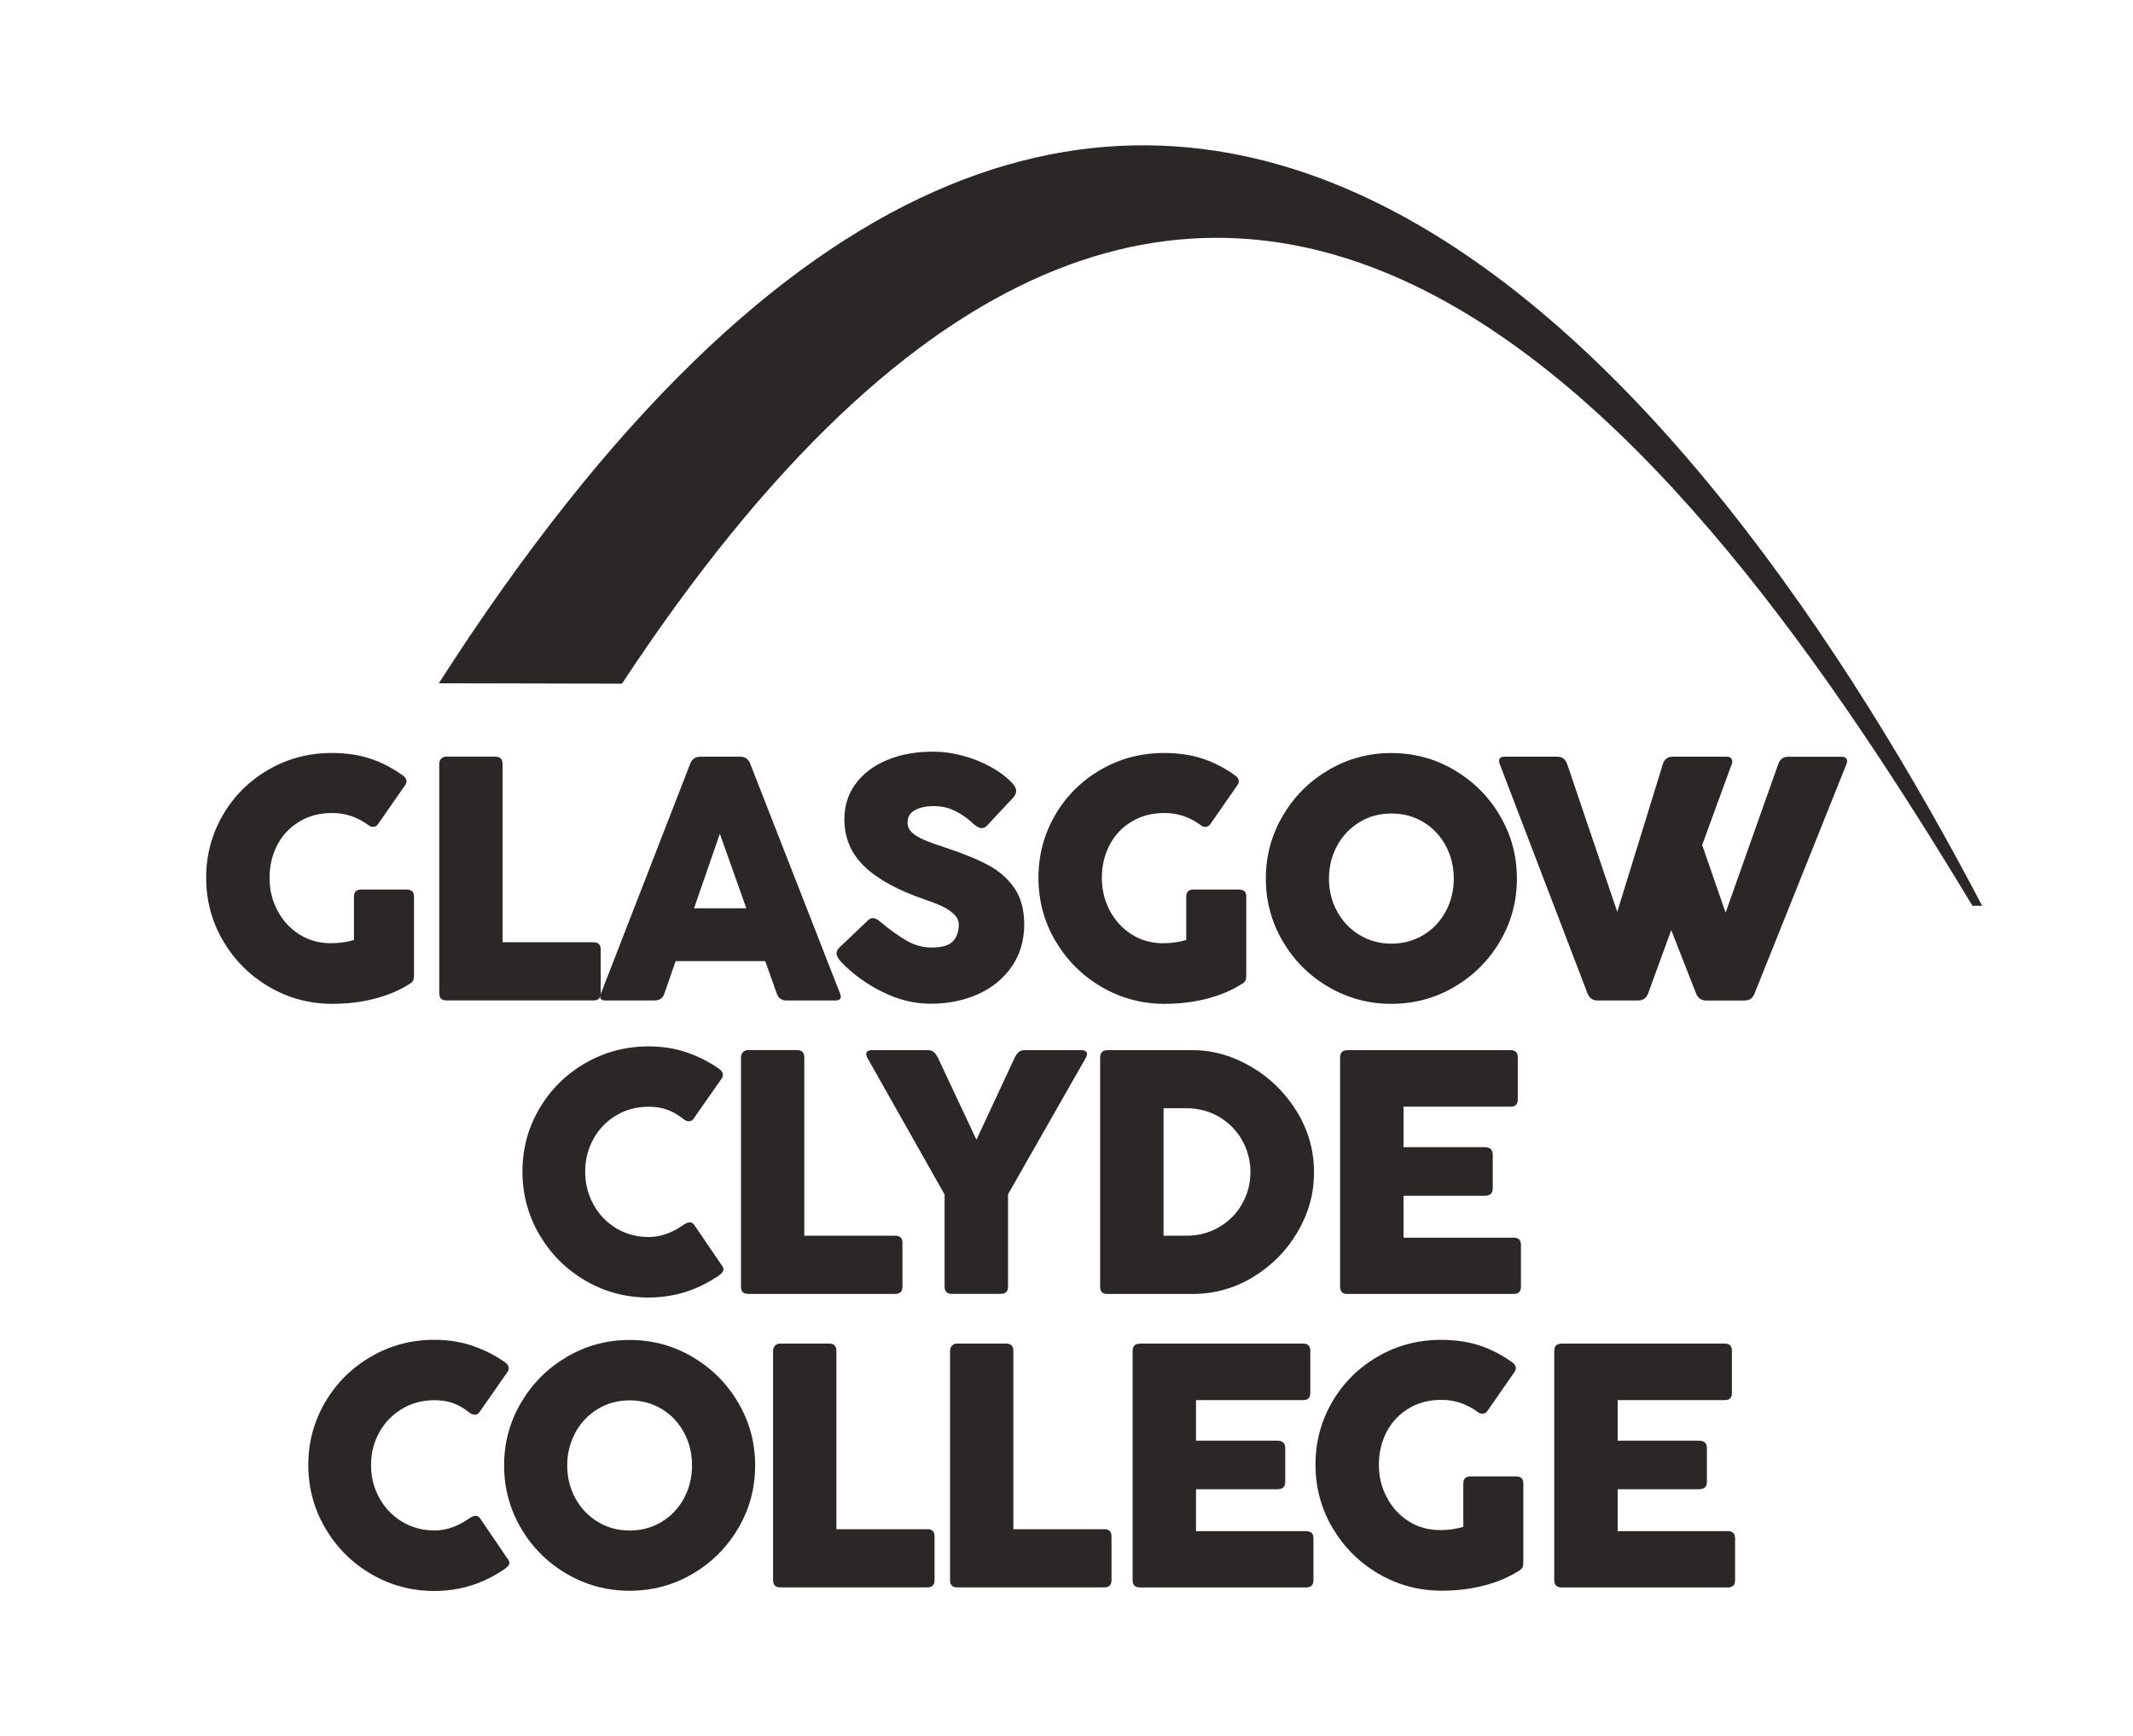 <?xml version="1.0" encoding="UTF-8"?>
<svg id="Layer_2" data-name="Layer 2" xmlns="http://www.w3.org/2000/svg" viewBox="0 0 384.88 313.34">
  <defs>
    <style>
      .cls-1 {
        fill: #2b2727;
        /*fbeee4*/
        stroke-width: 0px;
      }
    </style>
  </defs>
  <g id="Layer_1-2" data-name="Layer 1-2" transform="translate(5 0)">
    <g>
      <path class="cls-1" d="M350.91,163.47h1.75c-47.91-91.53-153.56-234.94-278.48-40.16l33.05.07c106.7-161.96,193.6-42.94,243.69,40.1"/>
      <path class="cls-1" d="M58.87,169.66v-7.83c0-.87.43-1.3,1.3-1.3h8.27c.33,0,.62.09.88.27s.38.52.38,1.02v14.31c0,.33-.05.6-.16.82-.1.22-.28.41-.56.57-1.81,1.17-3.92,2.07-6.34,2.7s-4.97.94-7.67.94c-4.11,0-7.91-1.02-11.4-3.06-3.49-2.04-6.25-4.8-8.3-8.28s-3.07-7.29-3.07-11.4,1.01-7.89,3.02-11.34,4.75-6.17,8.23-8.18c3.46-2.01,7.27-3.01,11.4-3.01,2.59,0,4.91.34,6.97,1.02,2.06.68,4.04,1.71,5.95,3.09.39.31.58.64.58.98,0,.22-.07.45-.22.68l-4.9,7.04c-.22.35-.53.52-.92.52-.29,0-.57-.1-.83-.31-2-1.46-4.16-2.19-6.51-2.19s-4.22.52-5.94,1.54c-1.72,1.03-3.05,2.43-3.98,4.21-.93,1.78-1.41,3.76-1.41,5.94s.47,4.11,1.43,5.92,2.27,3.25,3.95,4.3c1.67,1.06,3.56,1.59,5.66,1.59,1.48,0,2.87-.19,4.16-.58"/>
      <path class="cls-1" d="M74.62,136.91c.23-.23.54-.36.91-.36h8.85c.87,0,1.3.44,1.3,1.32v32.18h16.41c.87,0,1.3.43,1.3,1.3v7.89c0,.87-.43,1.3-1.3,1.3h-26.56c-.84,0-1.27-.43-1.27-1.3v-41.37c0-.41.12-.73.36-.97"/>
      <path class="cls-1" d="M129.67,163.92l-4.78-13.45-4.66,13.45h9.44ZM121.35,136.56h7.25c.87,0,1.46.44,1.79,1.32l16.17,41.37c.1.27.16.47.16.62,0,.45-.33.68-.99.68h-8.83c-.88,0-1.47-.43-1.76-1.3l-2.06-5.8h-16.17l-2.01,5.8c-.27.87-.87,1.3-1.79,1.3h-8.83c-.66,0-.99-.22-.99-.68,0-.14.05-.35.16-.62l16.07-41.37c.33-.88.93-1.32,1.82-1.32"/>
      <path class="cls-1" d="M146.17,172.76c-.14-.23-.22-.48-.22-.72,0-.35.17-.7.52-1.05l5.12-4.87c.28-.29.58-.43.89-.43.41,0,.87.22,1.39.68,1.57,1.33,3.09,2.44,4.58,3.31s3.03,1.32,4.61,1.32c1.87,0,3.16-.37,3.87-1.11.71-.74,1.07-1.75,1.07-3.02,0-.76-.33-1.43-.99-2.01-.66-.57-1.39-1.04-2.21-1.4s-1.78-.73-2.91-1.12c-4.9-1.68-8.54-3.68-10.93-5.99-2.4-2.31-3.6-5.14-3.6-8.52,0-2.41.67-4.53,2.02-6.37,1.35-1.84,3.23-3.27,5.66-4.29,2.42-1.02,5.21-1.52,8.36-1.52,1.75,0,3.53.25,5.35.74,1.82.49,3.51,1.17,5.09,2.05s2.87,1.86,3.9,2.98c.41.47.62.92.62,1.32,0,.45-.24.92-.71,1.39l-4.54,4.85c-.31.31-.62.47-.96.47-.43,0-.95-.27-1.54-.8-.57-.56-1.24-1.08-1.99-1.57s-1.53-.88-2.33-1.17c-.82-.29-1.79-.43-2.9-.43-1.27,0-2.36.23-3.27.71s-1.36,1.22-1.36,2.25c0,.7.27,1.3.79,1.79.52.49,1.26.94,2.19,1.34.93.4,2.24.87,3.9,1.41,3.23,1.07,5.83,2.14,7.79,3.21s3.51,2.46,4.66,4.16c1.14,1.71,1.72,3.86,1.72,6.48,0,2.84-.73,5.35-2.19,7.51-1.46,2.17-3.47,3.85-6.04,5.03-2.57,1.18-5.46,1.77-8.67,1.77-2.9,0-5.79-.7-8.65-2.11-2.87-1.41-5.35-3.21-7.45-5.39-.28-.32-.5-.61-.65-.85"/>
      <path class="cls-1" d="M209.05,169.66v-7.83c0-.87.43-1.3,1.3-1.3h8.27c.33,0,.62.09.88.27s.38.52.38,1.02v14.31c0,.33-.05.6-.16.82-.1.22-.28.41-.56.57-1.81,1.17-3.92,2.07-6.34,2.7s-4.97.94-7.67.94c-4.11,0-7.91-1.02-11.4-3.06-3.49-2.04-6.25-4.8-8.3-8.28s-3.07-7.29-3.07-11.4,1.01-7.89,3.02-11.34,4.75-6.17,8.23-8.18c3.46-2.01,7.27-3.01,11.4-3.01,2.59,0,4.91.34,6.97,1.02,2.06.68,4.04,1.71,5.95,3.09.39.31.58.64.58.98,0,.22-.07.45-.22.68l-4.9,7.04c-.22.35-.53.52-.92.52-.29,0-.57-.1-.83-.31-2-1.46-4.16-2.19-6.51-2.19s-4.22.52-5.94,1.54c-1.72,1.03-3.05,2.43-3.98,4.21s-1.41,3.76-1.41,5.94.47,4.11,1.43,5.92,2.27,3.25,3.95,4.3c1.67,1.06,3.56,1.59,5.66,1.59,1.48,0,2.87-.19,4.16-.58"/>
      <path class="cls-1" d="M236.27,164.48c.97,1.79,2.32,3.21,4.04,4.25,1.72,1.05,3.64,1.57,5.75,1.57s4.06-.52,5.79-1.57c1.72-1.05,3.06-2.46,4.02-4.25.97-1.79,1.45-3.76,1.45-5.92s-.48-4.14-1.45-5.94-2.31-3.21-4.02-4.25-3.65-1.56-5.79-1.56-4.04.52-5.75,1.56-3.06,2.46-4.04,4.25c-.97,1.8-1.47,3.78-1.47,5.94s.49,4.14,1.47,5.92M226.47,147.21c2.03-3.46,4.79-6.22,8.25-8.25,3.46-2.04,7.24-3.06,11.34-3.06s7.87,1.02,11.34,3.06c3.46,2.04,6.22,4.79,8.25,8.25,2.04,3.46,3.06,7.24,3.06,11.34s-1.02,7.88-3.06,11.34c-2.04,3.46-4.79,6.21-8.25,8.23s-7.24,3.04-11.34,3.04-7.88-1.02-11.34-3.04c-3.46-2.02-6.22-4.77-8.25-8.23-2.03-3.46-3.06-7.24-3.06-11.34s1.02-7.87,3.06-11.34"/>
      <path class="cls-1" d="M292.4,179.25c-.31.87-.91,1.3-1.79,1.3h-7.38c-.84,0-1.44-.43-1.79-1.3l-15.83-41.37c-.08-.25-.12-.42-.12-.52,0-.53.32-.8.96-.8h9.57c.87,0,1.45.44,1.76,1.32l9.04,26.68,8.23-26.68c.27-.88.87-1.32,1.79-1.32h9.81c.29,0,.52.08.68.25s.24.37.24.62c0,.14-.03.3-.09.46l-5.34,14.6,4.23,12.21,9.5-26.81c.31-.88.91-1.32,1.79-1.32h9.68c.31,0,.55.07.71.22.17.14.25.34.25.58,0,.1-.04.27-.12.52l-16.57,41.37c-.33.87-.93,1.3-1.82,1.3h-6.94c-.87,0-1.47-.43-1.82-1.3l-4.47-11.41-4.16,11.41h.02Z"/>
      <path class="cls-1" d="M119.43,220.58c.35,0,.64.17.87.52l4.85,7.13c.27.33.4.62.4.87,0,.33-.27.68-.8,1.05-3.83,2.67-8.08,4.01-12.74,4.01-4.11,0-7.91-1.02-11.4-3.06-3.49-2.04-6.24-4.8-8.28-8.28s-3.06-7.29-3.06-11.4,1.02-7.89,3.06-11.36c2.03-3.46,4.8-6.19,8.28-8.2,3.49-2.01,7.29-3.02,11.4-3.02,2.51,0,4.85.37,7,1.12,2.16.75,4.11,1.76,5.86,3.01.37.29.56.62.56,1.02,0,.21-.05.39-.15.56l-5.15,7.37c-.21.29-.48.43-.83.43s-.66-.13-.98-.4c-.99-.78-1.97-1.35-2.96-1.7-.99-.35-2.1-.52-3.33-.52-2.16,0-4.1.52-5.84,1.56s-3.11,2.45-4.1,4.23-1.5,3.75-1.5,5.91.5,4.15,1.5,5.95c1,1.81,2.37,3.24,4.12,4.29s3.69,1.57,5.83,1.57,4.12-.71,6.2-2.13c.49-.35.91-.52,1.23-.52"/>
      <path class="cls-1" d="M129.07,189.87c.23-.23.54-.36.91-.36h8.85c.87,0,1.3.44,1.3,1.32v32.18h16.41c.87,0,1.3.43,1.3,1.3v7.9c0,.87-.43,1.3-1.3,1.3h-26.56c-.84,0-1.27-.43-1.27-1.3v-41.37c0-.41.12-.73.36-.97"/>
      <path class="cls-1" d="M151.48,190.84c-.12-.25-.18-.45-.18-.62,0-.22.09-.4.27-.52.18-.12.43-.18.74-.18h10.15c.41,0,.75.1,1,.31.26.21.51.55.76,1.02l6.97,14.84,6.91-14.84c.25-.47.5-.82.76-1.02.26-.21.59-.31,1-.31h10.27c.31,0,.56.06.74.18s.27.3.27.52c0,.17-.06.37-.18.62l-14.07,24.68v16.68c0,.87-.43,1.3-1.3,1.3h-8.85c-.87,0-1.3-.43-1.3-1.3v-16.63l-13.98-24.74h.02Z"/>
      <path class="cls-1" d="M219.11,205.74c-1.01-1.77-2.4-3.16-4.16-4.2-1.77-1.02-3.72-1.54-5.86-1.54h-4.14v23.01h4.14c2.14,0,4.09-.52,5.86-1.54,1.77-1.02,3.16-2.42,4.16-4.18s1.52-3.68,1.52-5.75-.51-4.03-1.52-5.8M194.8,189.52h15.36c3.66,0,7.19.99,10.58,2.98,3.4,1.98,6.14,4.67,8.23,8.05,2.09,3.38,3.13,7.05,3.13,11s-.99,7.39-2.96,10.77-4.65,6.08-8,8.13c-3.36,2.05-7.02,3.07-10.97,3.07h-15.36c-.87,0-1.3-.43-1.3-1.3v-41.37c0-.88.43-1.32,1.3-1.32"/>
      <path class="cls-1" d="M238.11,189.52h29.46c.87,0,1.3.44,1.3,1.32v7.58c0,.87-.43,1.3-1.3,1.3h-19.32v7.31h14.65c.97,0,1.45.45,1.45,1.36v6.11c0,.87-.48,1.3-1.45,1.3h-14.65v7.56h19.87c.88,0,1.32.43,1.32,1.3v7.56c0,.87-.44,1.3-1.32,1.3h-30.01c-.87,0-1.3-.43-1.3-1.3v-41.37c0-.88.43-1.32,1.3-1.32"/>
      <path class="cls-1" d="M80.79,273.54c.35,0,.64.17.87.52l4.85,7.13c.27.33.4.62.4.87,0,.33-.27.68-.8,1.05-3.83,2.67-8.08,4.01-12.74,4.01-4.11,0-7.91-1.02-11.4-3.06-3.49-2.04-6.24-4.8-8.28-8.28s-3.06-7.29-3.06-11.4,1.02-7.89,3.06-11.36c2.03-3.46,4.8-6.19,8.28-8.21,3.49-2.02,7.29-3.02,11.4-3.02,2.51,0,4.85.37,7,1.12s4.11,1.76,5.86,3.01c.37.29.56.62.56,1.02,0,.21-.05.39-.15.56l-5.15,7.38c-.21.29-.48.43-.83.43s-.66-.13-.98-.4c-.99-.78-1.97-1.35-2.96-1.7-.99-.35-2.1-.52-3.33-.52-2.16,0-4.1.52-5.84,1.56s-3.11,2.45-4.1,4.23c-1,1.78-1.5,3.75-1.5,5.91s.5,4.15,1.5,5.95c1,1.81,2.37,3.24,4.12,4.29s3.69,1.57,5.83,1.57,4.12-.71,6.2-2.13c.49-.35.91-.52,1.23-.52"/>
      <path class="cls-1" d="M98.82,270.39c.97,1.79,2.32,3.21,4.04,4.25,1.72,1.05,3.64,1.57,5.75,1.57s4.06-.52,5.79-1.57c1.72-1.05,3.06-2.46,4.02-4.25s1.45-3.76,1.45-5.92-.48-4.14-1.45-5.94c-.97-1.8-2.31-3.22-4.02-4.25-1.72-1.04-3.65-1.56-5.79-1.56s-4.04.52-5.75,1.56c-1.72,1.04-3.06,2.46-4.04,4.25-.97,1.8-1.47,3.78-1.47,5.94s.49,4.13,1.47,5.92M89.02,253.13c2.03-3.46,4.79-6.22,8.25-8.25,3.46-2.04,7.24-3.06,11.34-3.06s7.87,1.02,11.34,3.06c3.46,2.04,6.22,4.79,8.25,8.25,2.04,3.46,3.06,7.24,3.06,11.34s-1.02,7.87-3.06,11.34c-2.04,3.46-4.79,6.21-8.25,8.23-3.46,2.02-7.24,3.04-11.34,3.04s-7.88-1.02-11.34-3.04-6.22-4.77-8.25-8.23-3.06-7.24-3.06-11.34,1.02-7.87,3.06-11.34"/>
      <path class="cls-1" d="M134.86,242.83c.23-.23.54-.36.91-.36h8.85c.87,0,1.3.44,1.3,1.32v32.18h16.41c.87,0,1.3.43,1.3,1.3v7.9c0,.87-.43,1.3-1.3,1.3h-26.56c-.84,0-1.27-.43-1.27-1.3v-41.37c0-.41.12-.73.36-.97"/>
      <path class="cls-1" d="M166.79,242.83c.23-.23.54-.36.91-.36h8.85c.87,0,1.3.44,1.3,1.32v32.18h16.41c.87,0,1.3.43,1.3,1.3v7.9c0,.87-.43,1.3-1.3,1.3h-26.56c-.84,0-1.27-.43-1.27-1.3v-41.37c0-.41.12-.73.36-.97"/>
      <path class="cls-1" d="M200.67,242.47h29.46c.87,0,1.3.44,1.3,1.32v7.59c0,.87-.43,1.3-1.3,1.3h-19.32v7.31h14.65c.97,0,1.45.45,1.45,1.36v6.11c0,.87-.48,1.3-1.45,1.3h-14.65v7.56h19.87c.88,0,1.32.43,1.32,1.3v7.56c0,.87-.44,1.3-1.32,1.3h-30.01c-.87,0-1.3-.43-1.3-1.3v-41.37c0-.88.43-1.32,1.3-1.32"/>
      <path class="cls-1" d="M259.04,275.57v-7.83c0-.87.43-1.3,1.3-1.3h8.27c.33,0,.62.09.88.27s.38.52.38,1.02v14.31c0,.33-.05.6-.16.82-.1.22-.28.41-.56.57-1.81,1.17-3.92,2.07-6.34,2.7s-4.97.94-7.67.94c-4.11,0-7.91-1.02-11.4-3.06s-6.25-4.8-8.3-8.28-3.07-7.29-3.07-11.4,1.01-7.89,3.02-11.34c2.01-3.45,4.75-6.17,8.23-8.18,3.46-2.01,7.27-3.01,11.4-3.01,2.59,0,4.91.34,6.97,1.02s4.04,1.71,5.95,3.09c.39.31.58.63.58.98,0,.22-.07.45-.22.68l-4.9,7.04c-.22.35-.53.52-.92.52-.29,0-.57-.1-.83-.31-2-1.46-4.16-2.19-6.51-2.19s-4.22.52-5.94,1.54c-1.72,1.03-3.05,2.43-3.98,4.21-.93,1.78-1.41,3.75-1.41,5.94s.47,4.11,1.43,5.92c.96,1.81,2.27,3.25,3.95,4.3,1.67,1.06,3.56,1.59,5.66,1.59,1.48,0,2.87-.19,4.16-.58"/>
      <path class="cls-1" d="M276.75,242.47h29.46c.87,0,1.3.44,1.3,1.32v7.59c0,.87-.43,1.3-1.3,1.3h-19.32v7.31h14.65c.97,0,1.45.45,1.45,1.36v6.11c0,.87-.48,1.3-1.45,1.3h-14.65v7.56h19.87c.88,0,1.32.43,1.32,1.3v7.56c0,.87-.44,1.3-1.32,1.3h-30.01c-.87,0-1.3-.43-1.3-1.3v-41.37c0-.88.43-1.32,1.3-1.32"/>
    </g>
  </g>
</svg>